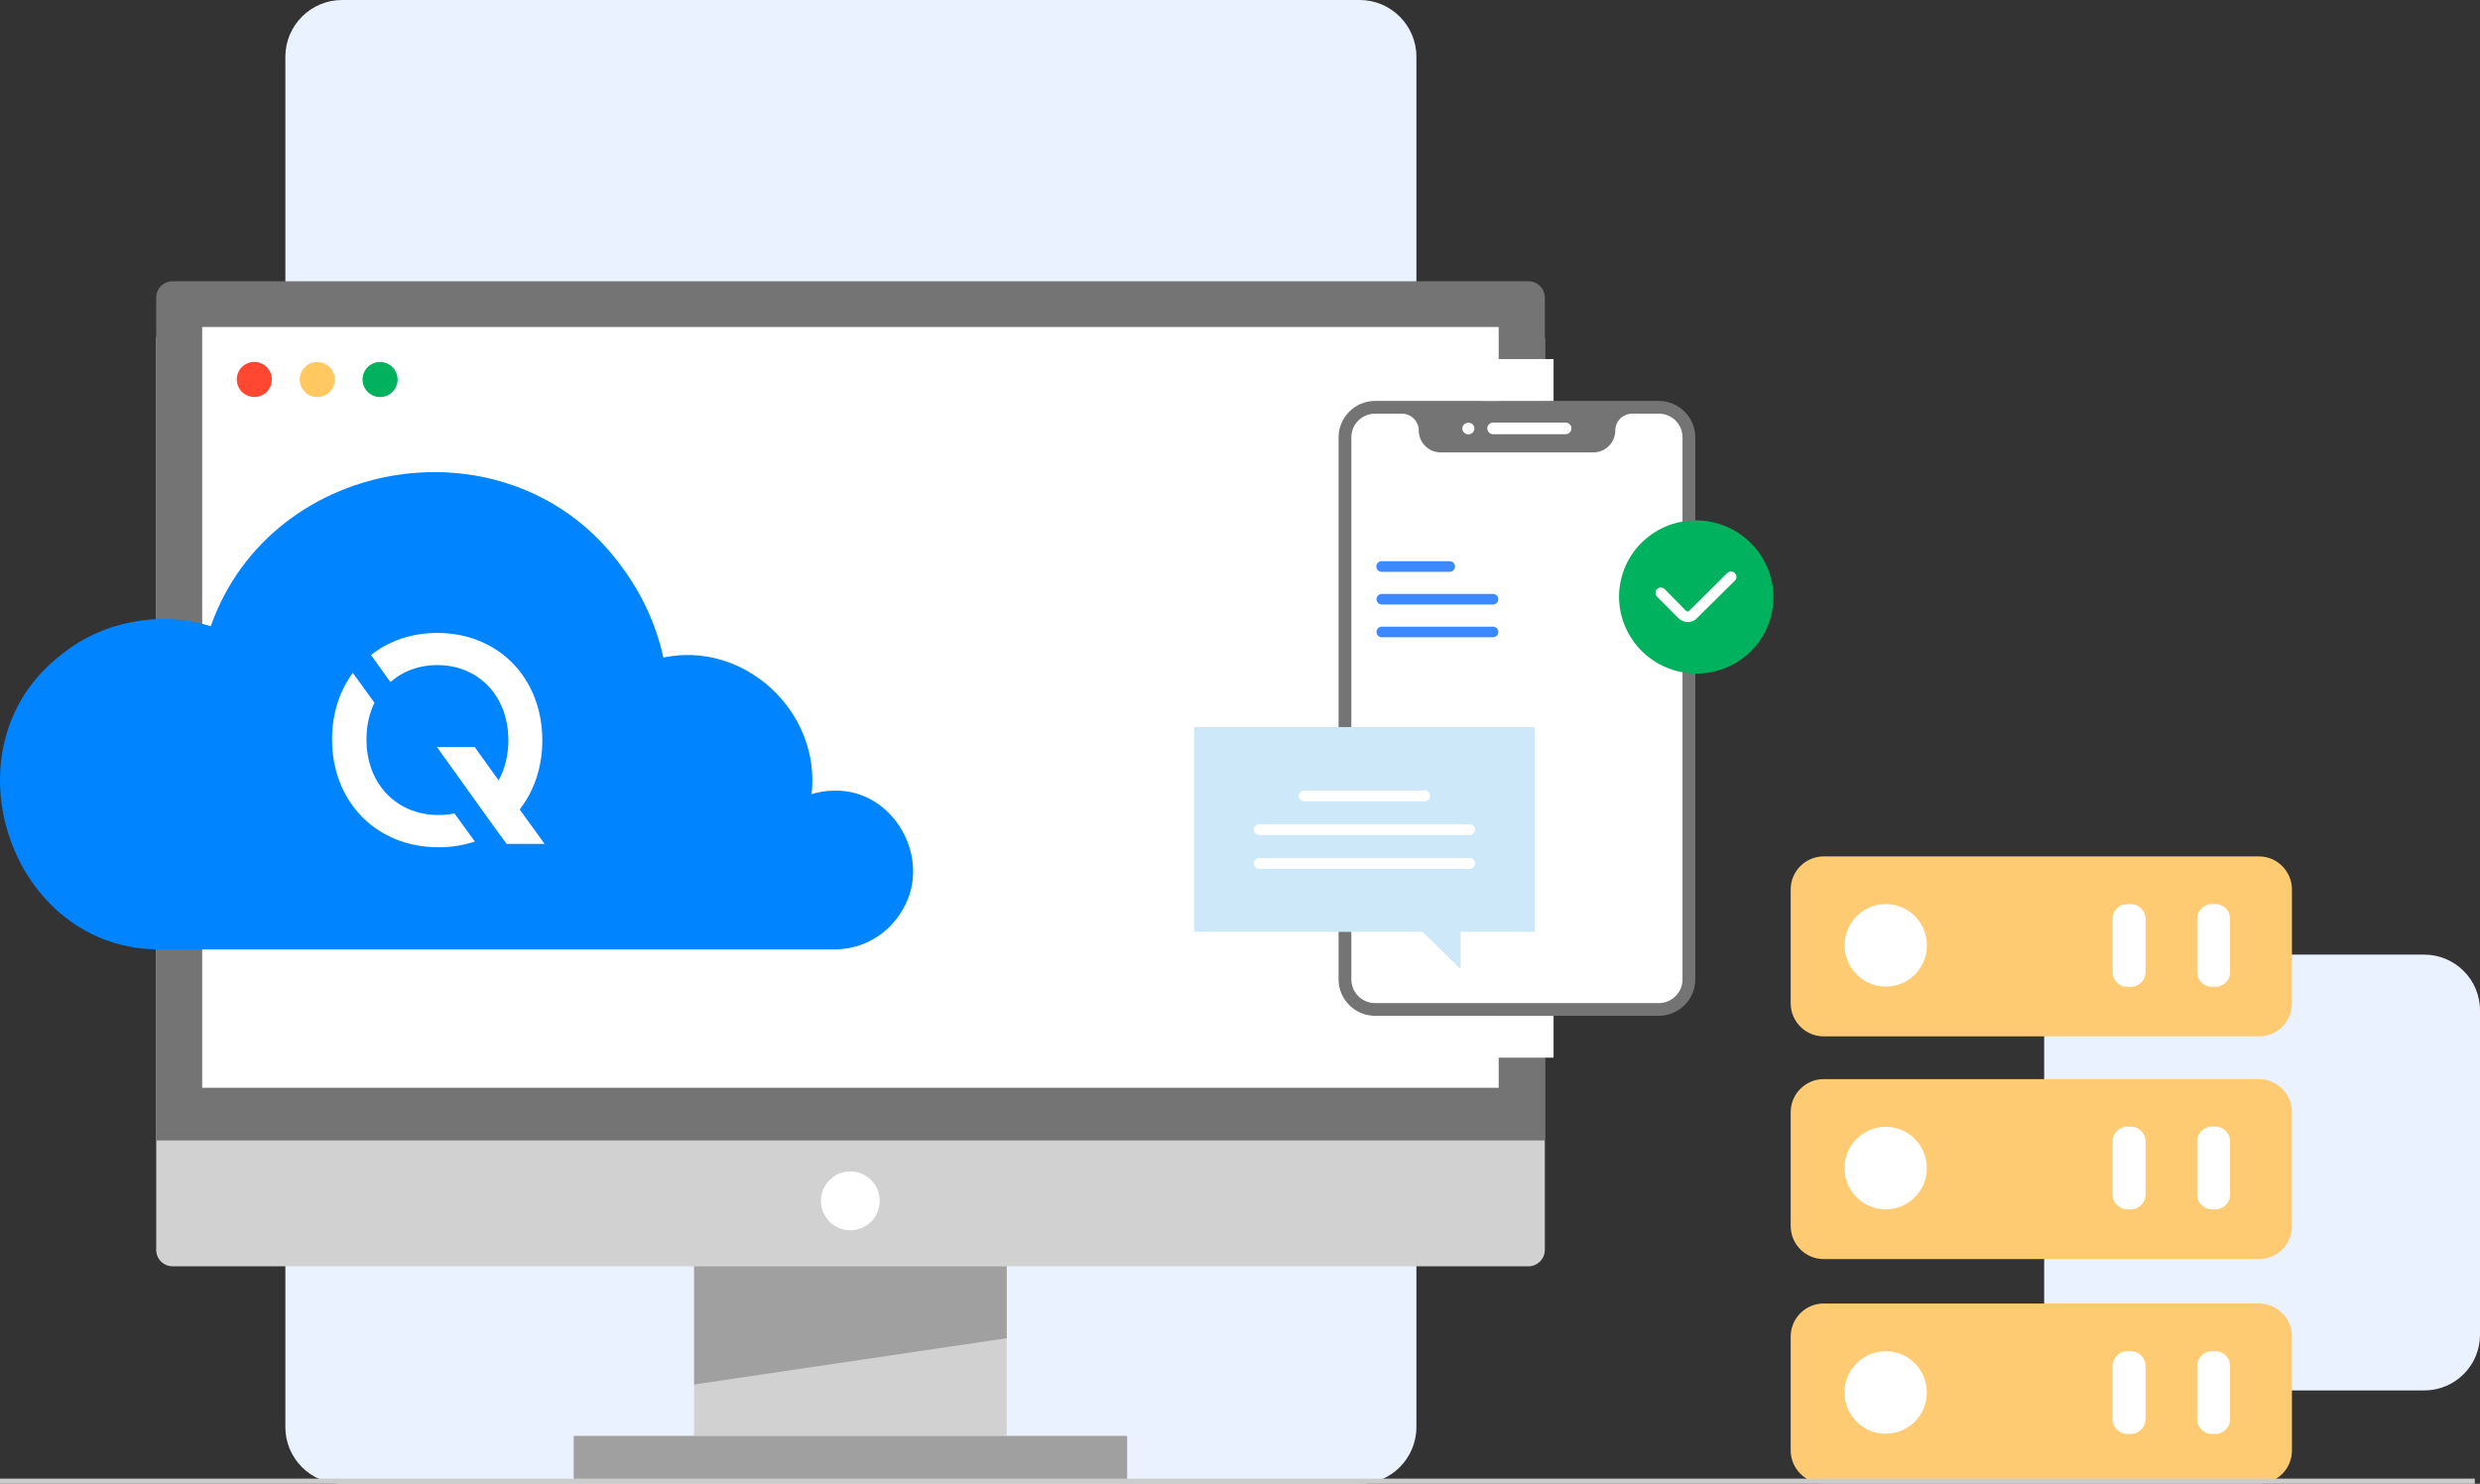 <?xml version="1.0" encoding="UTF-8"?>
<svg width="478px" height="286px" viewBox="0 0 478 286" version="1.1" xmlns="http://www.w3.org/2000/svg" xmlns:xlink="http://www.w3.org/1999/xlink">
    <rect x="0" y="0" width="478" height="286" fill="#333333" stroke="none"/>
    <!-- Generator: Sketch 64 (93537) - https://sketch.com -->
    <title>236 [Converted]</title>
    <desc>Created with Sketch.</desc>
    <g id="Page-1" stroke="none" stroke-width="1" fill="none" fill-rule="evenodd">
        <g id="Landing-page_Automation-Copy" transform="translate(-375, -1255)">
            <g id="Group-35" transform="translate(375, 1050)">
                <g id="236-[Converted]" transform="translate(0, 205)">
                    <path d="M262.059,286 L65.941,286 C59.906,286 55,281.098 55,275.068 L55,10.932 C55,4.902 59.906,0 65.941,0 L262.059,0 C268.094,0 273,4.902 273,10.932 L273,275.068 C273,281.098 268.094,286 262.059,286 Z" id="Path" fill="#EBF2FF" fill-rule="nonzero"></path>
                    <path d="M467.24,268 L404.76,268 C398.825,268 394,263.187 394,257.266 L394,194.734 C394,188.813 398.825,184 404.76,184 L467.24,184 C473.175,184 478,188.813 478,194.734 L478,257.266 C478,263.187 473.21,268 467.24,268 Z" id="Path" fill="#EBF2FF" fill-rule="nonzero"></path>
                    <g id="Group" transform="translate(30, 54)" fill-rule="nonzero">
                        <path d="M264.588,190.078 L3.271,190.078 C1.512,190.078 0.106,188.667 0.106,186.905 L0.106,11.565 C0.106,9.802 1.512,8.391 3.271,8.391 L264.588,8.391 C266.347,8.391 267.754,9.802 267.754,11.565 L267.754,186.905 C267.754,188.667 266.312,190.078 264.588,190.078 Z" id="Path" fill="#D1D1D1"></path>
                        <path d="M267.754,165.82 L0.106,165.82 L0.106,3.385 C0.106,1.622 1.512,0.212 3.271,0.212 L264.588,0.212 C266.347,0.212 267.754,1.622 267.754,3.385 L267.754,165.82 Z" id="Path" fill="#747474"></path>
                        <rect id="Rectangle" fill="#FFFFFF" x="8.969" y="9.026" width="249.887" height="146.64"></rect>
                        <rect id="Rectangle" fill="#D1D1D1" x="103.788" y="190.078" width="60.247" height="32.684"></rect>
                        <rect id="Rectangle" fill="#A0A0A0" x="80.576" y="222.762" width="106.672" height="8.92"></rect>
                        <ellipse id="Oval" fill="#FFFFFF" cx="133.894" cy="177.455" rx="5.662" ry="5.677"></ellipse>
                        <polygon id="Path" fill="#A0A0A0" points="164.036 203.934 103.788 212.855 103.788 190.078 164.036 190.078"></polygon>
                        <ellipse id="Oval" fill="#FF4731" transform="translate(19.014, 19.138) rotate(-22.639) translate(-19.014, -19.138) " cx="19.014" cy="19.138" rx="3.377" ry="3.383"></ellipse>
                        <circle id="Oval" fill="#FFC861" transform="translate(31.149, 19.159) rotate(-45) translate(-31.149, -19.159) " cx="31.149" cy="19.159" r="3.381"></circle>
                        <ellipse id="Oval" fill="#00B25E" transform="translate(43.258, 19.151) rotate(-42.301) translate(-43.258, -19.151) " cx="43.258" cy="19.151" rx="3.38" ry="3.381"></ellipse>
                    </g>
                    <g id="Group" transform="translate(258, 69)" fill-rule="nonzero">
                        <path d="M61.713,126.795 L7.041,126.795 C3.168,126.795 0,123.639 0,119.782 L0,15.288 C0,11.431 3.168,8.275 7.041,8.275 L61.713,8.275 C65.585,8.275 68.754,11.431 68.754,15.288 L68.754,119.782 C68.754,123.639 65.585,126.795 61.713,126.795 Z" id="Path" fill="#747474"></path>
                        <path d="M61.713,10.73 L56.608,10.73 C54.778,10.73 53.334,12.203 53.334,13.991 C53.334,16.305 51.433,18.199 49.11,18.199 L19.679,18.199 C17.356,18.199 15.455,16.305 15.455,13.991 C15.455,12.168 13.976,10.73 12.181,10.73 L7.041,10.73 C4.506,10.73 2.464,12.764 2.464,15.288 L2.464,119.782 C2.464,122.306 4.506,124.34 7.041,124.34 L61.713,124.34 C64.247,124.34 66.289,122.306 66.289,119.782 L66.289,15.288 C66.289,12.764 64.247,10.73 61.713,10.73 Z" id="Path" fill="#FFFFFF"></path>
                        <g transform="translate(23.587, 12.273)" fill="#FFFFFF">
                            <path d="M20.172,0.175 L6.196,0.175 C5.562,0.175 5.069,0.701 5.069,1.297 C5.069,1.894 5.597,2.419 6.196,2.419 L20.172,2.419 C20.806,2.419 21.298,1.894 21.298,1.297 C21.298,0.701 20.806,0.175 20.172,0.175 Z" id="Path"></path>
                            <ellipse id="Oval" transform="translate(1.431, 1.323) rotate(-9.218) translate(-1.431, -1.323) " cx="1.431" cy="1.323" rx="1.162" ry="1.122"></ellipse>
                        </g>
                        <rect id="Rectangle" fill="#FFFFFF" x="27.706" y="0.21" width="13.73" height="8.065"></rect>
                        <rect id="Rectangle" fill="#FFFFFF" x="27.706" y="126.795" width="13.73" height="8.065"></rect>
                    </g>
                    <path d="M160.824,152.399 C159.276,152.399 157.799,152.648 156.427,153.074 C158.256,137.119 143.376,123.439 127.862,126.744 C126.455,120.348 123.711,114.485 119.947,109.403 C98.911,80.053 52.406,87.266 40.622,120.703 C31.018,117.647 19.761,119.708 11.881,126.14 C-11.442,143.906 1.961,183.597 31.37,182.993 C31.37,182.993 160.859,182.993 160.859,182.993 C166.453,182.993 171.342,179.937 173.945,175.389 C179.855,165.582 172.257,152.115 160.824,152.399 Z" id="Path" fill="#0084FF" fill-rule="nonzero"></path>
                    <path d="M100.165,156.02 C102.928,152.484 104.529,147.893 104.529,142.703 C104.529,130.784 96.16,122 84.283,122 C79.281,122 74.9,123.559 71.506,126.253 L75.246,131.472 C77.611,129.379 80.735,128.188 84.283,128.188 C92.183,128.188 97.984,134.091 97.984,142.703 C97.984,145.64 97.293,148.235 96.105,150.403 L91.493,143.987 L84.215,143.987 L95.766,160.104 C95.768,160.102 95.771,160.101 95.773,160.099 L97.652,162.665 L104.971,162.665 L100.165,156.02" id="Fill-1" fill="#FFFFFF"></path>
                    <path d="M68.003,129.685 C65.452,133.157 64,137.567 64,142.517 C64,154.487 72.479,163.305 84.513,163.305 C87.009,163.305 89.362,162.923 91.523,162.208 L87.6,156.783 C86.615,156.987 85.584,157.092 84.513,157.092 C76.509,157.092 70.632,151.165 70.632,142.517 C70.632,139.875 71.181,137.489 72.17,135.447 L68.003,129.685" id="Fill-3" fill="#FFFFFF"></path>
                    <g id="Group" transform="translate(345, 208)" fill-rule="nonzero">
                        <path d="M90.404,34.682 L6.49,34.682 C2.998,34.682 0.141,31.818 0.141,28.318 L0.141,6.364 C0.141,2.864 2.998,0 6.49,0 L90.404,0 C93.896,0 96.753,2.864 96.753,6.364 L96.753,28.318 C96.753,31.818 93.931,34.682 90.404,34.682 Z" id="Path" fill="#FFCB72"></path>
                        <ellipse id="Oval" fill="#FFFFFF" cx="18.448" cy="17.146" rx="7.936" ry="7.955"></ellipse>
                        <path d="M65.713,25.101 L65.008,25.101 C63.456,25.101 62.186,23.828 62.186,22.273 L62.186,11.985 C62.186,10.429 63.456,9.157 65.008,9.157 L65.713,9.157 C67.265,9.157 68.535,10.429 68.535,11.985 L68.535,22.273 C68.535,23.828 67.265,25.101 65.713,25.101 Z" id="Path" fill="#FFFFFF"></path>
                        <path d="M82.009,25.101 L81.304,25.101 C79.752,25.101 78.482,23.828 78.482,22.273 L78.482,11.985 C78.482,10.429 79.752,9.157 81.304,9.157 L82.009,9.157 C83.561,9.157 84.831,10.429 84.831,11.985 L84.831,22.273 C84.831,23.828 83.561,25.101 82.009,25.101 Z" id="Path" fill="#FFFFFF"></path>
                    </g>
                    <g id="Group" transform="translate(345, 165)" fill-rule="nonzero">
                        <path d="M90.404,34.753 L6.49,34.753 C2.998,34.753 0.141,31.889 0.141,28.389 L0.141,6.434 C0.141,2.934 2.998,0.071 6.49,0.071 L90.404,0.071 C93.896,0.071 96.753,2.934 96.753,6.434 L96.753,28.389 C96.753,31.924 93.931,34.753 90.404,34.753 Z" id="Path" fill="#FFCB72"></path>
                        <ellipse id="Oval" fill="#FFFFFF" transform="translate(18.468, 17.207) rotate(-9.218) translate(-18.468, -17.207) " cx="18.468" cy="17.207" rx="7.937" ry="7.954"></ellipse>
                        <path d="M65.713,25.207 L65.008,25.207 C63.456,25.207 62.186,23.934 62.186,22.379 L62.186,12.091 C62.186,10.535 63.456,9.263 65.008,9.263 L65.713,9.263 C67.265,9.263 68.535,10.535 68.535,12.091 L68.535,22.379 C68.535,23.934 67.265,25.207 65.713,25.207 Z" id="Path" fill="#FFFFFF"></path>
                        <path d="M82.009,25.207 L81.304,25.207 C79.752,25.207 78.482,23.934 78.482,22.379 L78.482,12.091 C78.482,10.535 79.752,9.263 81.304,9.263 L82.009,9.263 C83.561,9.263 84.831,10.535 84.831,12.091 L84.831,22.379 C84.831,23.934 83.561,25.207 82.009,25.207 Z" id="Path" fill="#FFFFFF"></path>
                    </g>
                    <g id="Group" transform="translate(345, 251)" fill-rule="nonzero">
                        <path d="M90.404,34.929 L6.49,34.929 C2.998,34.929 0.141,32.066 0.141,28.566 L0.141,6.611 C0.141,3.111 2.998,0.247 6.49,0.247 L90.404,0.247 C93.896,0.247 96.753,3.111 96.753,6.611 L96.753,28.566 C96.753,32.101 93.931,34.929 90.404,34.929 Z" id="Path" fill="#FFCB72"></path>
                        <ellipse id="Oval" fill="#FFFFFF" cx="18.448" cy="17.394" rx="7.936" ry="7.955"></ellipse>
                        <path d="M65.713,25.384 L65.008,25.384 C63.456,25.384 62.186,24.111 62.186,22.556 L62.186,12.268 C62.186,10.712 63.456,9.439 65.008,9.439 L65.713,9.439 C67.265,9.439 68.535,10.712 68.535,12.268 L68.535,22.556 C68.535,24.111 67.265,25.384 65.713,25.384 Z" id="Path" fill="#FFFFFF"></path>
                        <path d="M82.009,25.384 L81.304,25.384 C79.752,25.384 78.482,24.111 78.482,22.556 L78.482,12.268 C78.482,10.712 79.752,9.439 81.304,9.439 L82.009,9.439 C83.561,9.439 84.831,10.712 84.831,12.268 L84.831,22.556 C84.831,24.111 83.561,25.384 82.009,25.384 Z" id="Path" fill="#FFFFFF"></path>
                    </g>
                    <rect id="Rectangle" fill="#CCCCCC" fill-rule="nonzero" x="0" y="285" width="477" height="1"></rect>
                    <g id="Group" transform="translate(265, 108)" fill="#3C89FF" fill-rule="nonzero">
                        <path d="M14.4,2.216 L1.322,2.216 C0.73,2.216 0.278,1.773 0.278,1.193 C0.278,0.614 0.73,0.17 1.322,0.17 L14.4,0.17 C14.991,0.17 15.443,0.614 15.443,1.193 C15.443,1.739 14.991,2.216 14.4,2.216 Z" id="Path"></path>
                        <path d="M22.748,8.523 L1.357,8.523 C0.765,8.523 0.313,8.08 0.313,7.5 C0.313,6.92 0.765,6.477 1.357,6.477 L22.748,6.477 C23.339,6.477 23.791,6.92 23.791,7.5 C23.791,8.08 23.304,8.523 22.748,8.523 Z" id="Path"></path>
                        <path d="M22.748,14.83 L1.357,14.83 C0.765,14.83 0.313,14.386 0.313,13.807 C0.313,13.227 0.765,12.784 1.357,12.784 L22.748,12.784 C23.339,12.784 23.791,13.227 23.791,13.807 C23.791,14.386 23.304,14.83 22.748,14.83 Z" id="Path"></path>
                    </g>
                    <g id="Group" transform="translate(309, 97)" fill-rule="nonzero">
                        <ellipse id="Oval" fill="#00B25E" transform="translate(17.937, 18.065) rotate(-76.714) translate(-17.937, -18.065) " cx="17.937" cy="18.065" rx="14.753" ry="14.881"></ellipse>
                        <path d="M16.322,22.915 C16.287,22.915 16.287,22.915 16.322,22.915 C15.588,22.881 14.959,22.604 14.47,22.119 L10.381,18 C9.961,17.585 9.996,16.927 10.381,16.546 C10.8,16.131 11.464,16.165 11.849,16.546 L15.938,20.7 C16.043,20.804 16.148,20.873 16.252,20.873 C16.392,20.873 16.497,20.804 16.567,20.735 L23.907,13.465 C24.326,13.05 24.99,13.05 25.375,13.465 C25.794,13.881 25.794,14.538 25.375,14.919 L18.035,22.188 C17.685,22.604 17.021,22.881 16.322,22.915 C16.322,22.915 16.322,22.915 16.322,22.915 Z" id="Path" fill="#FFFFFF"></path>
                    </g>
                    <g id="Group" transform="translate(230, 140)" fill-rule="nonzero">
                        <polygon id="Path" fill="#CDE8F9" points="65.787 0.139 0.142 0.139 0.142 39.619 44.213 39.619 51.523 46.791 51.523 39.619 65.787 39.619"></polygon>
                        <g transform="translate(11.355, 12.185)" fill="#FFFFFF" id="Path">
                            <path d="M33.213,2.263 L10.042,2.263 C9.439,2.263 8.977,1.81 8.977,1.219 C8.977,0.627 9.439,0.174 10.042,0.174 L33.213,0.174 C33.816,0.174 34.277,0.627 34.277,1.219 C34.277,1.81 33.816,2.263 33.213,2.263 Z"></path>
                            <path d="M41.871,8.773 L1.384,8.773 C0.781,8.773 0.319,8.321 0.319,7.729 C0.319,7.137 0.781,6.684 1.384,6.684 L41.871,6.684 C42.474,6.684 42.935,7.137 42.935,7.729 C42.935,8.321 42.439,8.773 41.871,8.773 Z"></path>
                            <path d="M41.871,15.284 L1.384,15.284 C0.781,15.284 0.319,14.831 0.319,14.239 C0.319,13.647 0.781,13.195 1.384,13.195 L41.871,13.195 C42.474,13.195 42.935,13.647 42.935,14.239 C42.935,14.831 42.439,15.284 41.871,15.284 Z"></path>
                        </g>
                    </g>
                </g>
            </g>
        </g>
    </g>
</svg>